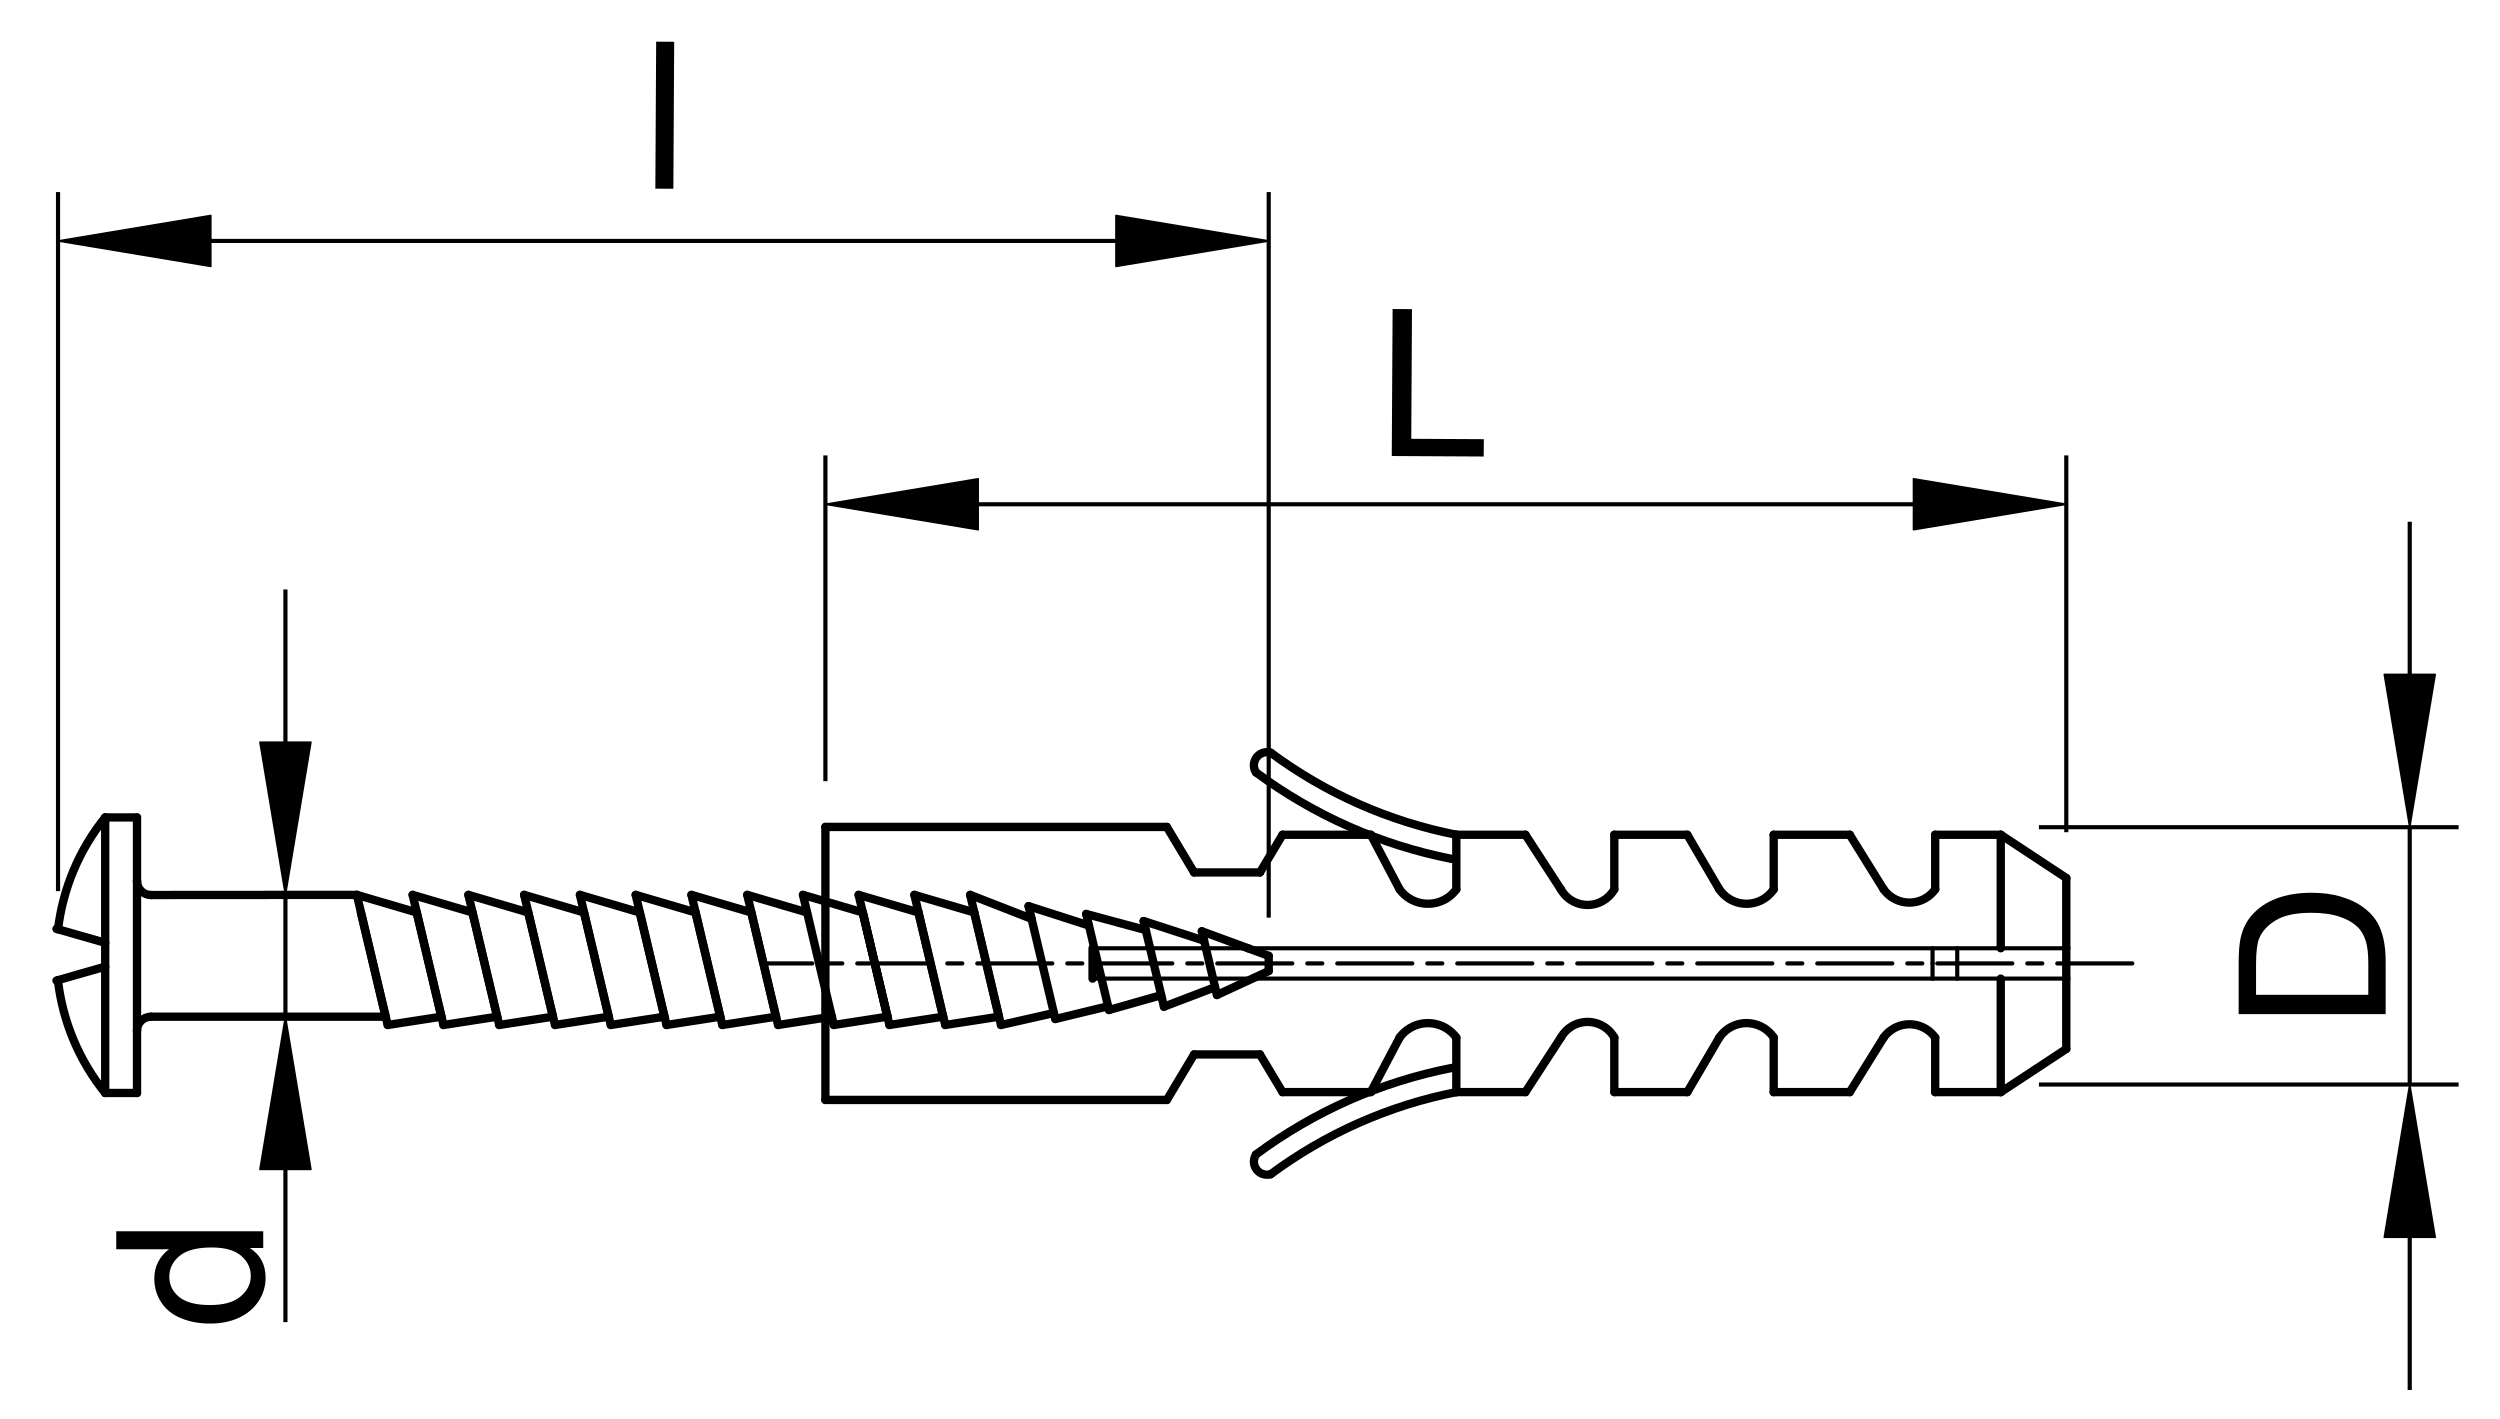 <?xml version="1.0" encoding="utf-8"?>
<!-- Generator: Adobe Illustrator 16.0.3, SVG Export Plug-In . SVG Version: 6.00 Build 0)  -->
<!DOCTYPE svg PUBLIC "-//W3C//DTD SVG 1.1//EN" "http://www.w3.org/Graphics/SVG/1.1/DTD/svg11.dtd">
<svg version="1.1" id="Réteg_1" xmlns="http://www.w3.org/2000/svg" xmlns:xlink="http://www.w3.org/1999/xlink" x="0px" y="0px"
	 width="300px" height="170.25px" viewBox="0 0 300 170.25" enable-background="new 0 0 300 170.25" xml:space="preserve">
<line fill="none" stroke="#000000" stroke-width="0.5" stroke-linejoin="round" stroke-miterlimit="500" x1="244.67" y1="130.143" x2="295.032" y2="130.143"/>
<line fill="none" stroke="#000000" stroke-width="0.5" stroke-linejoin="round" stroke-miterlimit="500" x1="244.67" y1="99.264" x2="295.032" y2="99.264"/>
<line fill="none" stroke="#000000" stroke-width="0.5" stroke-linejoin="round" stroke-miterlimit="500" x1="289.167" y1="148.472" x2="289.167" y2="166.801"/>
<line fill="none" stroke="#000000" stroke-width="0.5" stroke-linejoin="round" stroke-miterlimit="500" x1="289.167" y1="80.933" x2="289.167" y2="62.606"/>
<line fill="none" stroke="#000000" stroke-width="0.5" stroke-linejoin="round" stroke-miterlimit="500" x1="289.167" y1="130.143" x2="289.167" y2="99.264"/>
<polygon stroke="#000000" stroke-width="0.2" stroke-linejoin="round" stroke-miterlimit="500" points="286.118,148.472 
	292.224,148.472 289.167,130.143 "/>
<polygon stroke="#000000" stroke-width="0.2" stroke-linejoin="round" stroke-miterlimit="500" points="286.118,80.933 
	292.224,80.933 289.167,99.264 "/>
<g>
	<path d="M286.279,121.699h-17.64v-6.071c0-1.371,0.084-2.414,0.252-3.138c0.231-1.01,0.653-1.871,1.261-2.584
		c0.789-0.928,1.794-1.625,3.017-2.086c1.225-0.459,2.621-0.689,4.191-0.689c1.34,0,2.527,0.156,3.563,0.468
		c1.037,0.312,1.893,0.716,2.57,1.201c0.677,0.487,1.212,1.022,1.602,1.604c0.39,0.58,0.683,1.281,0.883,2.104
		c0.199,0.82,0.3,1.764,0.3,2.83v6.361H286.279z M284.197,119.377v-3.768c0-1.164-0.104-2.074-0.322-2.736
		c-0.216-0.663-0.521-1.191-0.914-1.583c-0.557-0.552-1.3-0.984-2.231-1.292c-0.936-0.311-2.068-0.463-3.4-0.463
		c-1.844,0-3.262,0.305-4.252,0.908c-0.988,0.605-1.656,1.34-1.991,2.207c-0.241,0.625-0.362,1.631-0.362,3.02v3.708h13.476v-0.001
		H284.197z"/>
</g>
<line fill="none" stroke="#000000" stroke-width="0.5" stroke-linejoin="round" stroke-miterlimit="500" x1="99.048" y1="93.742" x2="99.048" y2="54.645"/>
<line fill="none" stroke="#000000" stroke-width="0.5" stroke-linejoin="round" stroke-miterlimit="500" x1="247.954" y1="99.867" x2="247.954" y2="54.645"/>
<line fill="none" stroke="#000000" stroke-width="0.5" stroke-linejoin="round" stroke-miterlimit="500" x1="117.378" y1="60.513" x2="229.622" y2="60.513"/>
<polygon stroke="#000000" stroke-width="0.2" stroke-linejoin="round" stroke-miterlimit="500" points="117.378,63.567 
	117.378,57.456 99.048,60.513 "/>
<polygon stroke="#000000" stroke-width="0.2" stroke-linejoin="round" stroke-miterlimit="500" points="229.622,63.567 
	229.622,57.456 247.954,60.513 "/>
<g>
	<path d="M167.012,54.722l0.102-17.639l2.324,0.013l-0.086,15.559l8.709,0.047l-0.019,2.081L167.012,54.722z"/>
</g>
<line fill="none" stroke="#000000" stroke-width="0.5" stroke-linejoin="round" stroke-miterlimit="500" x1="6.964" y1="106.932" x2="6.964" y2="23.048"/>
<line fill="none" stroke="#000000" stroke-width="0.5" stroke-linejoin="round" stroke-miterlimit="500" x1="152.245" y1="110.121" x2="152.245" y2="23.048"/>
<line fill="none" stroke="#000000" stroke-width="0.5" stroke-linejoin="round" stroke-miterlimit="500" x1="25.291" y1="28.914" x2="133.918" y2="28.914"/>
<polygon stroke="#000000" stroke-width="0.2" stroke-linejoin="round" stroke-miterlimit="500" points="25.291,31.969 25.291,25.86 
	6.964,28.914 "/>
<polygon stroke="#000000" stroke-width="0.2" stroke-linejoin="round" stroke-miterlimit="500" points="133.918,31.969 
	133.918,25.86 152.245,28.914 "/>
<g>
	<path d="M78.641,22.639L78.739,5l2.163,0.013l-0.099,17.639L78.641,22.639z"/>
</g>
<line fill="none" stroke="#000000" stroke-width="0.5" stroke-linejoin="round" stroke-miterlimit="500" x1="36.778" y1="122.004" x2="40.116" y2="122.004"/>
<line fill="none" stroke="#000000" stroke-width="0.5" stroke-linejoin="round" stroke-miterlimit="500" x1="36.778" y1="107.393" x2="40.116" y2="107.393"/>
<line fill="none" stroke="#000000" stroke-width="0.5" stroke-linejoin="round" stroke-miterlimit="500" x1="34.251" y1="140.328" x2="34.251" y2="158.658"/>
<line fill="none" stroke="#000000" stroke-width="0.5" stroke-linejoin="round" stroke-miterlimit="500" x1="34.251" y1="89.068" x2="34.251" y2="70.737"/>
<g>
	<path d="M31.589,149.758h-1.615c1.266,0.811,1.897,2.002,1.897,3.573c0,1.019-0.279,1.952-0.842,2.809
		c-0.562,0.854-1.346,1.519-2.354,1.987c-1.006,0.468-2.164,0.701-3.47,0.701c-1.275,0-2.433-0.211-3.471-0.637
		c-1.04-0.426-1.835-1.061-2.387-1.91c-0.553-0.851-0.831-1.795-0.831-2.844c0-0.771,0.163-1.455,0.488-2.054
		c0.325-0.601,0.75-1.089,1.272-1.467h-6.328v-2.164h17.639L31.589,149.758L31.589,149.758z M25.211,156.605
		c1.635,0,2.858-0.343,3.669-1.039c0.812-0.692,1.215-1.511,1.215-2.453c0-0.946-0.386-1.756-1.16-2.422
		c-0.773-0.662-1.955-0.994-3.541-0.994c-1.748,0-3.032,0.338-3.85,1.014c-0.818,0.676-1.227,1.513-1.227,2.5
		c0,0.968,0.393,1.777,1.179,2.426C22.28,156.281,23.518,156.605,25.211,156.605z"/>
</g>
<line fill="none" stroke="#000000" stroke-width="0.5" stroke-linejoin="round" stroke-miterlimit="500" x1="34.251" y1="122.004" x2="34.251" y2="107.393"/>
<polygon stroke="#000000" stroke-width="0.2" stroke-linejoin="round" stroke-miterlimit="500" points="31.197,140.328 
	37.306,140.328 34.251,122.004 "/>
<polygon stroke="#000000" stroke-width="0.2" stroke-linejoin="round" stroke-miterlimit="500" points="31.197,89.068 
	37.306,89.068 34.251,107.393 "/>
<line fill="none" stroke="#000000" stroke-linecap="round" stroke-linejoin="round" stroke-miterlimit="500" x1="99.048" y1="131.992" x2="140.022" y2="131.992"/>
<line fill="none" stroke="#000000" stroke-width="0.5" stroke-linecap="round" stroke-linejoin="round" stroke-miterlimit="500" stroke-dasharray="9,1.8,1.8,1.8" x1="255.874" y1="115.611" x2="92.104" y2="115.611"/>
<line fill="none" stroke="#000000" stroke-width="0.5" stroke-linecap="round" stroke-linejoin="round" stroke-miterlimit="500" x1="240.089" y1="117.434" x2="131.106" y2="117.434"/>
<path fill="none" stroke="#000000" stroke-linecap="round" stroke-linejoin="round" stroke-miterlimit="500" d="M193.717,124.504
	c-1-1.771-3.242-2.398-5.017-1.4c-0.583,0.332-1.063,0.814-1.396,1.4"/>
<line fill="none" stroke="#000000" stroke-linecap="round" stroke-linejoin="round" stroke-miterlimit="500" x1="247.954" y1="125.869" x2="247.954" y2="117.434"/>
<line fill="none" stroke="#000000" stroke-width="0.5" stroke-linecap="round" stroke-linejoin="round" stroke-miterlimit="500" x1="247.954" y1="117.434" x2="240.089" y2="117.434"/>
<line fill="none" stroke="#000000" stroke-linecap="round" stroke-linejoin="round" stroke-miterlimit="500" x1="240.089" y1="131.055" x2="240.089" y2="117.434"/>
<line fill="none" stroke="#000000" stroke-width="0.5" stroke-linecap="round" stroke-linejoin="round" stroke-miterlimit="500" x1="231.905" y1="117.434" x2="231.905" y2="115.611"/>
<line fill="none" stroke="#000000" stroke-width="0.5" stroke-linecap="round" stroke-linejoin="round" stroke-miterlimit="500" x1="234.868" y1="117.434" x2="234.868" y2="115.611"/>
<path fill="none" stroke="#000000" stroke-linecap="round" stroke-linejoin="round" stroke-miterlimit="500" d="M212.843,124.504
	c-1.218-1.803-3.668-2.271-5.468-1.055c-0.415,0.283-0.774,0.641-1.054,1.055"/>
<path fill="none" stroke="#000000" stroke-linecap="round" stroke-linejoin="round" stroke-miterlimit="500" d="M232.224,124.504
	c-1.223-1.708-3.59-2.104-5.299-0.88c-0.344,0.241-0.644,0.538-0.885,0.88"/>
<line fill="none" stroke="#000000" stroke-linecap="round" stroke-linejoin="round" stroke-miterlimit="500" x1="212.843" y1="131.055" x2="212.843" y2="124.504"/>
<line fill="none" stroke="#000000" stroke-linecap="round" stroke-linejoin="round" stroke-miterlimit="500" x1="232.224" y1="131.055" x2="232.224" y2="124.504"/>
<line fill="none" stroke="#000000" stroke-linecap="round" stroke-linejoin="round" stroke-miterlimit="500" x1="240.089" y1="131.055" x2="247.954" y2="125.869"/>
<line fill="none" stroke="#000000" stroke-linecap="round" stroke-linejoin="round" stroke-miterlimit="500" x1="232.224" y1="131.055" x2="240.089" y2="131.055"/>
<line fill="none" stroke="#000000" stroke-linecap="round" stroke-linejoin="round" stroke-miterlimit="500" x1="221.97" y1="131.055" x2="226.04" y2="124.504"/>
<line fill="none" stroke="#000000" stroke-linecap="round" stroke-linejoin="round" stroke-miterlimit="500" x1="212.843" y1="131.055" x2="221.97" y2="131.055"/>
<line fill="none" stroke="#000000" stroke-linecap="round" stroke-linejoin="round" stroke-miterlimit="500" x1="202.477" y1="131.055" x2="206.321" y2="124.504"/>
<line fill="none" stroke="#000000" stroke-linecap="round" stroke-linejoin="round" stroke-miterlimit="500" x1="193.717" y1="131.055" x2="193.717" y2="124.504"/>
<line fill="none" stroke="#000000" stroke-linecap="round" stroke-linejoin="round" stroke-miterlimit="500" x1="193.717" y1="131.055" x2="202.477" y2="131.055"/>
<path fill="none" stroke="#000000" stroke-linecap="round" stroke-linejoin="round" stroke-miterlimit="500" d="M174.188,128.156
	c-8.496,1.675-16.512,5.221-23.463,10.377"/>
<path fill="none" stroke="#000000" stroke-linecap="round" stroke-linejoin="round" stroke-miterlimit="500" d="M174.758,131.055
	c-8.061,1.588-15.674,4.954-22.273,9.85"/>
<path fill="none" stroke="#000000" stroke-linecap="round" stroke-linejoin="round" stroke-miterlimit="500" d="M174.758,124.504
	c-1.367-1.878-4.006-2.291-5.884-0.919c-0.354,0.258-0.661,0.567-0.92,0.919"/>
<line fill="none" stroke="#000000" stroke-linecap="round" stroke-linejoin="round" stroke-miterlimit="500" x1="183.049" y1="131.055" x2="187.305" y2="124.504"/>
<line fill="none" stroke="#000000" stroke-linecap="round" stroke-linejoin="round" stroke-miterlimit="500" x1="174.758" y1="131.055" x2="174.758" y2="124.504"/>
<line fill="none" stroke="#000000" stroke-linecap="round" stroke-linejoin="round" stroke-miterlimit="500" x1="174.758" y1="131.055" x2="183.049" y2="131.055"/>
<line fill="none" stroke="#000000" stroke-linecap="round" stroke-linejoin="round" stroke-miterlimit="500" x1="164.5" y1="131.055" x2="167.956" y2="124.504"/>
<line fill="none" stroke="#000000" stroke-linecap="round" stroke-linejoin="round" stroke-miterlimit="500" x1="153.906" y1="131.055" x2="164.5" y2="131.055"/>
<line fill="none" stroke="#000000" stroke-linecap="round" stroke-linejoin="round" stroke-miterlimit="500" x1="151.194" y1="126.531" x2="153.906" y2="131.055"/>
<line fill="none" stroke="#000000" stroke-linecap="round" stroke-linejoin="round" stroke-miterlimit="500" x1="143.294" y1="126.531" x2="151.194" y2="126.531"/>
<line fill="none" stroke="#000000" stroke-linecap="round" stroke-linejoin="round" stroke-miterlimit="500" x1="140.022" y1="131.992" x2="143.294" y2="126.531"/>
<line fill="none" stroke="#000000" stroke-linecap="round" stroke-linejoin="round" stroke-miterlimit="500" x1="99.048" y1="115.611" x2="99.048" y2="131.992"/>
<line fill="none" stroke="#000000" stroke-width="0.5" stroke-linecap="round" stroke-linejoin="round" stroke-miterlimit="500" x1="240.089" y1="113.791" x2="131.106" y2="113.791"/>
<line fill="none" stroke="#000000" stroke-linecap="round" stroke-linejoin="round" stroke-miterlimit="500" x1="221.97" y1="100.17" x2="226.04" y2="106.723"/>
<line fill="none" stroke="#000000" stroke-linecap="round" stroke-linejoin="round" stroke-miterlimit="500" x1="232.224" y1="100.17" x2="240.089" y2="100.17"/>
<line fill="none" stroke="#000000" stroke-linecap="round" stroke-linejoin="round" stroke-miterlimit="500" x1="240.089" y1="100.17" x2="247.954" y2="105.359"/>
<line fill="none" stroke="#000000" stroke-linecap="round" stroke-linejoin="round" stroke-miterlimit="500" x1="232.224" y1="100.17" x2="232.224" y2="106.723"/>
<path fill="none" stroke="#000000" stroke-linecap="round" stroke-linejoin="round" stroke-miterlimit="500" d="M226.04,106.723
	c1.223,1.708,3.592,2.102,5.301,0.881c0.338-0.242,0.637-0.541,0.883-0.881"/>
<line fill="none" stroke="#000000" stroke-width="0.5" stroke-linecap="round" stroke-linejoin="round" stroke-miterlimit="500" x1="234.868" y1="113.791" x2="234.868" y2="115.611"/>
<line fill="none" stroke="#000000" stroke-width="0.5" stroke-linecap="round" stroke-linejoin="round" stroke-miterlimit="500" x1="231.905" y1="113.791" x2="231.905" y2="115.611"/>
<line fill="none" stroke="#000000" stroke-linecap="round" stroke-linejoin="round" stroke-miterlimit="500" x1="240.089" y1="100.17" x2="240.089" y2="113.791"/>
<line fill="none" stroke="#000000" stroke-width="0.5" stroke-linecap="round" stroke-linejoin="round" stroke-miterlimit="500" x1="247.954" y1="113.791" x2="240.089" y2="113.791"/>
<line fill="none" stroke="#000000" stroke-linecap="round" stroke-linejoin="round" stroke-miterlimit="500" x1="247.954" y1="105.359" x2="247.954" y2="113.791"/>
<line fill="none" stroke="#000000" stroke-linecap="round" stroke-linejoin="round" stroke-miterlimit="500" x1="99.048" y1="99.232" x2="140.022" y2="99.232"/>
<line fill="none" stroke="#000000" stroke-linecap="round" stroke-linejoin="round" stroke-miterlimit="500" x1="174.758" y1="100.17" x2="183.049" y2="100.17"/>
<line fill="none" stroke="#000000" stroke-linecap="round" stroke-linejoin="round" stroke-miterlimit="500" x1="183.049" y1="100.17" x2="187.305" y2="106.723"/>
<line fill="none" stroke="#000000" stroke-linecap="round" stroke-linejoin="round" stroke-miterlimit="500" x1="193.717" y1="100.17" x2="202.477" y2="100.17"/>
<line fill="none" stroke="#000000" stroke-linecap="round" stroke-linejoin="round" stroke-miterlimit="500" x1="193.717" y1="100.17" x2="193.717" y2="106.723"/>
<line fill="none" stroke="#000000" stroke-linecap="round" stroke-linejoin="round" stroke-miterlimit="500" x1="202.477" y1="100.17" x2="206.321" y2="106.723"/>
<line fill="none" stroke="#000000" stroke-linecap="round" stroke-linejoin="round" stroke-miterlimit="500" x1="212.843" y1="100.17" x2="221.97" y2="100.17"/>
<line fill="none" stroke="#000000" stroke-linecap="round" stroke-linejoin="round" stroke-miterlimit="500" x1="212.843" y1="100.17" x2="212.843" y2="106.723"/>
<path fill="none" stroke="#000000" stroke-linecap="round" stroke-linejoin="round" stroke-miterlimit="500" d="M206.321,106.723
	c1.222,1.803,3.667,2.271,5.465,1.053c0.415-0.279,0.773-0.639,1.057-1.053"/>
<path fill="none" stroke="#000000" stroke-linecap="round" stroke-linejoin="round" stroke-miterlimit="500" d="M187.305,106.723
	c0.998,1.771,3.239,2.396,5.013,1.396c0.583-0.33,1.067-0.813,1.399-1.396"/>
<line fill="none" stroke="#000000" stroke-linecap="round" stroke-linejoin="round" stroke-miterlimit="500" x1="140.022" y1="99.232" x2="143.294" y2="104.693"/>
<line fill="none" stroke="#000000" stroke-linecap="round" stroke-linejoin="round" stroke-miterlimit="500" x1="143.294" y1="104.693" x2="151.194" y2="104.693"/>
<line fill="none" stroke="#000000" stroke-linecap="round" stroke-linejoin="round" stroke-miterlimit="500" x1="151.194" y1="104.693" x2="153.906" y2="100.17"/>
<line fill="none" stroke="#000000" stroke-linecap="round" stroke-linejoin="round" stroke-miterlimit="500" x1="153.906" y1="100.17" x2="164.5" y2="100.17"/>
<line fill="none" stroke="#000000" stroke-linecap="round" stroke-linejoin="round" stroke-miterlimit="500" x1="164.5" y1="100.17" x2="167.956" y2="106.723"/>
<line fill="none" stroke="#000000" stroke-linecap="round" stroke-linejoin="round" stroke-miterlimit="500" x1="174.758" y1="100.17" x2="174.758" y2="106.723"/>
<path fill="none" stroke="#000000" stroke-linecap="round" stroke-linejoin="round" stroke-miterlimit="500" d="M167.956,106.723
	c1.367,1.879,4.005,2.291,5.886,0.92c0.354-0.258,0.66-0.57,0.918-0.92"/>
<path fill="none" stroke="#000000" stroke-linecap="round" stroke-linejoin="round" stroke-miterlimit="500" d="M152.483,90.32
	c6.601,4.895,14.214,8.265,22.272,9.85"/>
<path fill="none" stroke="#000000" stroke-linecap="round" stroke-linejoin="round" stroke-miterlimit="500" d="M150.725,92.691
	c6.951,5.156,14.967,8.699,23.463,10.375"/>
<line fill="none" stroke="#000000" stroke-linecap="round" stroke-linejoin="round" stroke-miterlimit="500" x1="99.048" y1="115.611" x2="99.048" y2="99.232"/>
<line fill="none" stroke="#000000" stroke-linecap="round" stroke-linejoin="round" stroke-miterlimit="500" x1="42.821" y1="107.384" x2="18.126" y2="107.402"/>
<line fill="none" stroke="#000000" stroke-linecap="round" stroke-linejoin="round" stroke-miterlimit="500" x1="46.268" y1="122.004" x2="18.124" y2="122.004"/>
<line fill="none" stroke="#000000" stroke-linecap="round" stroke-linejoin="round" stroke-miterlimit="500" x1="43.304" y1="109.492" x2="46.268" y2="122.004"/>
<line fill="none" stroke="#000000" stroke-linecap="round" stroke-linejoin="round" stroke-miterlimit="500" x1="49.998" y1="109.492" x2="52.962" y2="122.004"/>
<line fill="none" stroke="#000000" stroke-linecap="round" stroke-linejoin="round" stroke-miterlimit="500" x1="52.962" y1="122.004" x2="46.524" y2="122.998"/>
<line fill="none" stroke="#000000" stroke-linecap="round" stroke-linejoin="round" stroke-miterlimit="500" x1="42.821" y1="107.384" x2="49.998" y2="109.492"/>
<line fill="none" stroke="#000000" stroke-linecap="round" stroke-linejoin="round" stroke-miterlimit="500" x1="42.821" y1="107.384" x2="46.524" y2="122.998"/>
<line fill="none" stroke="#000000" stroke-linecap="round" stroke-linejoin="round" stroke-miterlimit="500" x1="56.688" y1="109.492" x2="59.654" y2="122.004"/>
<line fill="none" stroke="#000000" stroke-linecap="round" stroke-linejoin="round" stroke-miterlimit="500" x1="59.654" y1="122.004" x2="53.215" y2="122.998"/>
<line fill="none" stroke="#000000" stroke-linecap="round" stroke-linejoin="round" stroke-miterlimit="500" x1="49.515" y1="107.384" x2="56.688" y2="109.492"/>
<line fill="none" stroke="#000000" stroke-linecap="round" stroke-linejoin="round" stroke-miterlimit="500" x1="49.515" y1="107.384" x2="53.215" y2="122.998"/>
<line fill="none" stroke="#000000" stroke-linecap="round" stroke-linejoin="round" stroke-miterlimit="500" x1="63.379" y1="109.492" x2="66.345" y2="122.004"/>
<line fill="none" stroke="#000000" stroke-linecap="round" stroke-linejoin="round" stroke-miterlimit="500" x1="66.345" y1="122.004" x2="59.907" y2="122.998"/>
<line fill="none" stroke="#000000" stroke-linecap="round" stroke-linejoin="round" stroke-miterlimit="500" x1="56.206" y1="107.384" x2="63.379" y2="109.492"/>
<line fill="none" stroke="#000000" stroke-linecap="round" stroke-linejoin="round" stroke-miterlimit="500" x1="56.206" y1="107.384" x2="59.907" y2="122.998"/>
<line fill="none" stroke="#000000" stroke-linecap="round" stroke-linejoin="round" stroke-miterlimit="500" x1="70.074" y1="109.492" x2="73.036" y2="122.004"/>
<line fill="none" stroke="#000000" stroke-linecap="round" stroke-linejoin="round" stroke-miterlimit="500" x1="73.036" y1="122.004" x2="66.6" y2="122.998"/>
<line fill="none" stroke="#000000" stroke-linecap="round" stroke-linejoin="round" stroke-miterlimit="500" x1="62.898" y1="107.384" x2="70.074" y2="109.492"/>
<line fill="none" stroke="#000000" stroke-linecap="round" stroke-linejoin="round" stroke-miterlimit="500" x1="62.898" y1="107.384" x2="66.6" y2="122.998"/>
<line fill="none" stroke="#000000" stroke-linecap="round" stroke-linejoin="round" stroke-miterlimit="500" x1="76.764" y1="109.492" x2="79.731" y2="122.004"/>
<line fill="none" stroke="#000000" stroke-linecap="round" stroke-linejoin="round" stroke-miterlimit="500" x1="79.731" y1="122.004" x2="73.292" y2="122.998"/>
<line fill="none" stroke="#000000" stroke-linecap="round" stroke-linejoin="round" stroke-miterlimit="500" x1="69.59" y1="107.384" x2="76.764" y2="109.492"/>
<line fill="none" stroke="#000000" stroke-linecap="round" stroke-linejoin="round" stroke-miterlimit="500" x1="69.59" y1="107.384" x2="73.292" y2="122.998"/>
<line fill="none" stroke="#000000" stroke-linecap="round" stroke-linejoin="round" stroke-miterlimit="500" x1="83.456" y1="109.492" x2="86.422" y2="122.004"/>
<line fill="none" stroke="#000000" stroke-linecap="round" stroke-linejoin="round" stroke-miterlimit="500" x1="86.422" y1="122.004" x2="79.983" y2="122.998"/>
<line fill="none" stroke="#000000" stroke-linecap="round" stroke-linejoin="round" stroke-miterlimit="500" x1="76.282" y1="107.384" x2="83.456" y2="109.492"/>
<line fill="none" stroke="#000000" stroke-linecap="round" stroke-linejoin="round" stroke-miterlimit="500" x1="76.282" y1="107.384" x2="79.983" y2="122.998"/>
<line fill="none" stroke="#000000" stroke-linecap="round" stroke-linejoin="round" stroke-miterlimit="500" x1="90.15" y1="109.492" x2="93.113" y2="122.004"/>
<line fill="none" stroke="#000000" stroke-linecap="round" stroke-linejoin="round" stroke-miterlimit="500" x1="93.113" y1="122.004" x2="86.677" y2="122.998"/>
<line fill="none" stroke="#000000" stroke-linecap="round" stroke-linejoin="round" stroke-miterlimit="500" x1="82.974" y1="107.384" x2="90.15" y2="109.492"/>
<line fill="none" stroke="#000000" stroke-linecap="round" stroke-linejoin="round" stroke-miterlimit="500" x1="82.974" y1="107.384" x2="86.677" y2="122.998"/>
<line fill="none" stroke="#000000" stroke-linecap="round" stroke-linejoin="round" stroke-miterlimit="500" x1="99.048" y1="118.759" x2="100.06" y2="122.998"/>
<line fill="none" stroke="#000000" stroke-linecap="round" stroke-linejoin="round" stroke-miterlimit="500" x1="99.048" y1="122.119" x2="93.368" y2="122.998"/>
<line fill="none" stroke="#000000" stroke-linecap="round" stroke-linejoin="round" stroke-miterlimit="500" x1="89.667" y1="107.384" x2="96.839" y2="109.492"/>
<line fill="none" stroke="#000000" stroke-linecap="round" stroke-linejoin="round" stroke-miterlimit="500" x1="89.667" y1="107.384" x2="93.368" y2="122.998"/>
<line fill="none" stroke="#000000" stroke-linecap="round" stroke-linejoin="round" stroke-miterlimit="500" x1="106.498" y1="122.004" x2="100.06" y2="122.998"/>
<line fill="none" stroke="#000000" stroke-linecap="round" stroke-linejoin="round" stroke-miterlimit="500" x1="96.357" y1="107.384" x2="103.514" y2="109.488"/>
<line fill="none" stroke="#000000" stroke-linecap="round" stroke-linejoin="round" stroke-miterlimit="500" x1="96.357" y1="107.384" x2="99.048" y2="118.813"/>
<line fill="none" stroke="#000000" stroke-linecap="round" stroke-linejoin="round" stroke-miterlimit="500" x1="16.441" y1="123.684" x2="16.441" y2="105.721"/>
<line fill="none" stroke="#000000" stroke-linecap="round" stroke-linejoin="round" stroke-miterlimit="500" x1="16.441" y1="105.721" x2="16.441" y2="98.095"/>
<path fill="none" stroke="#000000" stroke-linecap="round" stroke-linejoin="round" stroke-miterlimit="500" d="M16.441,105.721
	c0,0.928,0.753,1.682,1.683,1.682h0.002"/>
<line fill="none" stroke="#000000" stroke-linecap="round" stroke-linejoin="round" stroke-miterlimit="500" x1="16.441" y1="131.156" x2="16.441" y2="123.684"/>
<path fill="none" stroke="#000000" stroke-linecap="round" stroke-linejoin="round" stroke-miterlimit="500" d="M18.124,122.004
	c-0.928,0-1.683,0.753-1.683,1.68"/>
<path fill="none" stroke="#000000" stroke-linecap="round" stroke-linejoin="round" stroke-miterlimit="500" d="M12.624,98.095
	c-3.114,3.851-5.074,8.503-5.66,13.423"/>
<path fill="none" stroke="#000000" stroke-linecap="round" stroke-linejoin="round" stroke-miterlimit="500" d="M6.95,117.621
	c0.568,4.957,2.537,9.652,5.674,13.535"/>
<line fill="none" stroke="#000000" stroke-linecap="round" stroke-linejoin="round" stroke-miterlimit="500" x1="12.624" y1="113.133" x2="6.778" y2="111.463"/>
<line fill="none" stroke="#000000" stroke-linecap="round" stroke-linejoin="round" stroke-miterlimit="500" x1="12.624" y1="115.997" x2="6.778" y2="117.67"/>
<line fill="none" stroke="#000000" stroke-linecap="round" stroke-linejoin="round" stroke-miterlimit="500" x1="12.624" y1="131.156" x2="12.624" y2="98.095"/>
<line fill="none" stroke="#000000" stroke-linecap="round" stroke-linejoin="round" stroke-miterlimit="500" x1="12.624" y1="98.095" x2="16.441" y2="98.095"/>
<line fill="none" stroke="#000000" stroke-linecap="round" stroke-linejoin="round" stroke-miterlimit="500" x1="16.441" y1="131.156" x2="12.624" y2="131.156"/>
<line fill="none" stroke="#000000" stroke-linecap="round" stroke-linejoin="round" stroke-miterlimit="500" x1="103.516" y1="109.492" x2="106.483" y2="122.004"/>
<line fill="none" stroke="#000000" stroke-linecap="round" stroke-linejoin="round" stroke-miterlimit="500" x1="110.208" y1="109.492" x2="113.172" y2="122.004"/>
<line fill="none" stroke="#000000" stroke-linecap="round" stroke-linejoin="round" stroke-miterlimit="500" x1="103.034" y1="107.384" x2="106.734" y2="122.998"/>
<line fill="none" stroke="#000000" stroke-linecap="round" stroke-linejoin="round" stroke-miterlimit="500" x1="109.725" y1="107.384" x2="113.426" y2="122.998"/>
<line fill="none" stroke="#000000" stroke-linecap="round" stroke-linejoin="round" stroke-miterlimit="500" x1="116.899" y1="109.492" x2="119.863" y2="122.004"/>
<line fill="none" stroke="#000000" stroke-linecap="round" stroke-linejoin="round" stroke-miterlimit="500" x1="123.429" y1="108.736" x2="126.639" y2="122.281"/>
<line fill="none" stroke="#000000" stroke-linecap="round" stroke-linejoin="round" stroke-miterlimit="500" x1="116.418" y1="107.384" x2="120.119" y2="122.998"/>
<line fill="none" stroke="#000000" stroke-linecap="round" stroke-linejoin="round" stroke-miterlimit="500" x1="132.184" y1="117.434" x2="133.079" y2="121.199"/>
<line fill="none" stroke="#000000" stroke-linecap="round" stroke-linejoin="round" stroke-miterlimit="500" x1="138.875" y1="117.434" x2="139.675" y2="120.803"/>
<line fill="none" stroke="#000000" stroke-linecap="round" stroke-linejoin="round" stroke-miterlimit="500" x1="144.707" y1="113.791" x2="145.566" y2="117.434"/>
<line fill="none" stroke="#000000" stroke-linecap="round" stroke-linejoin="round" stroke-miterlimit="500" x1="119.863" y1="122.004" x2="113.426" y2="122.998"/>
<line fill="none" stroke="#000000" stroke-linecap="round" stroke-linejoin="round" stroke-miterlimit="500" x1="126.468" y1="121.561" x2="120.119" y2="122.998"/>
<line fill="none" stroke="#000000" stroke-linecap="round" stroke-linejoin="round" stroke-miterlimit="500" x1="132.95" y1="120.751" x2="126.639" y2="122.281"/>
<line fill="none" stroke="#000000" stroke-linecap="round" stroke-linejoin="round" stroke-miterlimit="500" x1="139.332" y1="119.423" x2="133.079" y2="121.199"/>
<line fill="none" stroke="#000000" stroke-linecap="round" stroke-linejoin="round" stroke-miterlimit="500" x1="145.794" y1="118.464" x2="139.675" y2="120.803"/>
<line fill="none" stroke="#000000" stroke-linecap="round" stroke-linejoin="round" stroke-miterlimit="500" x1="152.245" y1="116.523" x2="146.034" y2="119.398"/>
<line fill="none" stroke="#000000" stroke-linecap="round" stroke-linejoin="round" stroke-miterlimit="500" x1="113.172" y1="122.004" x2="106.734" y2="122.998"/>
<line fill="none" stroke="#000000" stroke-linecap="round" stroke-linejoin="round" stroke-miterlimit="500" x1="109.725" y1="107.384" x2="116.899" y2="109.492"/>
<line fill="none" stroke="#000000" stroke-linecap="round" stroke-linejoin="round" stroke-miterlimit="500" x1="116.418" y1="107.384" x2="123.791" y2="110.26"/>
<line fill="none" stroke="#000000" stroke-linecap="round" stroke-linejoin="round" stroke-miterlimit="500" x1="123.429" y1="108.736" x2="130.655" y2="111.059"/>
<line fill="none" stroke="#000000" stroke-linecap="round" stroke-linejoin="round" stroke-miterlimit="500" x1="130.344" y1="109.677" x2="137.477" y2="111.604"/>
<line fill="none" stroke="#000000" stroke-linecap="round" stroke-linejoin="round" stroke-miterlimit="500" x1="137.239" y1="110.527" x2="144.489" y2="112.882"/>
<line fill="none" stroke="#000000" stroke-linecap="round" stroke-linejoin="round" stroke-miterlimit="500" x1="144.22" y1="111.754" x2="149.77" y2="113.791"/>
<line fill="none" stroke="#000000" stroke-linecap="round" stroke-linejoin="round" stroke-miterlimit="500" x1="103.034" y1="107.384" x2="110.208" y2="109.492"/>
<line fill="none" stroke="#000000" stroke-linecap="round" stroke-linejoin="round" stroke-miterlimit="500" x1="99.048" y1="122.119" x2="99.821" y2="122"/>
<path fill="none" stroke="#000000" stroke-linecap="round" stroke-linejoin="round" stroke-miterlimit="500" d="M150.725,138.537
	c-0.475,0.726-0.272,1.703,0.459,2.179c0.385,0.248,0.856,0.317,1.301,0.19"/>
<path fill="none" stroke="#000000" stroke-linecap="round" stroke-linejoin="round" stroke-miterlimit="500" d="M152.483,90.32
	c-0.841-0.242-1.709,0.24-1.951,1.068c-0.131,0.443-0.061,0.918,0.192,1.301"/>
<line fill="none" stroke="#000000" stroke-linecap="round" stroke-linejoin="round" stroke-miterlimit="500" x1="247.954" y1="117.434" x2="247.954" y2="113.791"/>
<line fill="none" stroke="#000000" stroke-linecap="round" stroke-linejoin="round" stroke-miterlimit="500" x1="106.498" y1="122.004" x2="103.533" y2="109.492"/>
<line fill="none" stroke="#000000" stroke-linecap="round" stroke-linejoin="round" stroke-miterlimit="500" x1="152.245" y1="116.523" x2="152.245" y2="114.703"/>
<line fill="none" stroke="#000000" stroke-linecap="round" stroke-linejoin="round" stroke-miterlimit="500" x1="131.106" y1="117.434" x2="131.106" y2="113.791"/>
<line fill="none" stroke="#000000" stroke-linecap="round" stroke-linejoin="round" stroke-miterlimit="500" x1="149.77" y1="113.791" x2="152.245" y2="114.703"/>
<line fill="none" stroke="#000000" stroke-linecap="round" stroke-linejoin="round" stroke-miterlimit="500" x1="146.034" y1="119.398" x2="145.566" y2="117.434"/>
<line fill="none" stroke="#000000" stroke-linecap="round" stroke-linejoin="round" stroke-miterlimit="500" x1="144.22" y1="111.754" x2="144.707" y2="113.791"/>
<line fill="none" stroke="#000000" stroke-linecap="round" stroke-linejoin="round" stroke-miterlimit="500" x1="138.875" y1="117.434" x2="138.011" y2="113.791"/>
<line fill="none" stroke="#000000" stroke-linecap="round" stroke-linejoin="round" stroke-miterlimit="500" x1="138.011" y1="113.791" x2="137.239" y2="110.527"/>
<line fill="none" stroke="#000000" stroke-linecap="round" stroke-linejoin="round" stroke-miterlimit="500" x1="132.184" y1="117.434" x2="131.32" y2="113.791"/>
<line fill="none" stroke="#000000" stroke-linecap="round" stroke-linejoin="round" stroke-miterlimit="500" x1="131.32" y1="113.791" x2="130.344" y2="109.677"/>
</svg>

